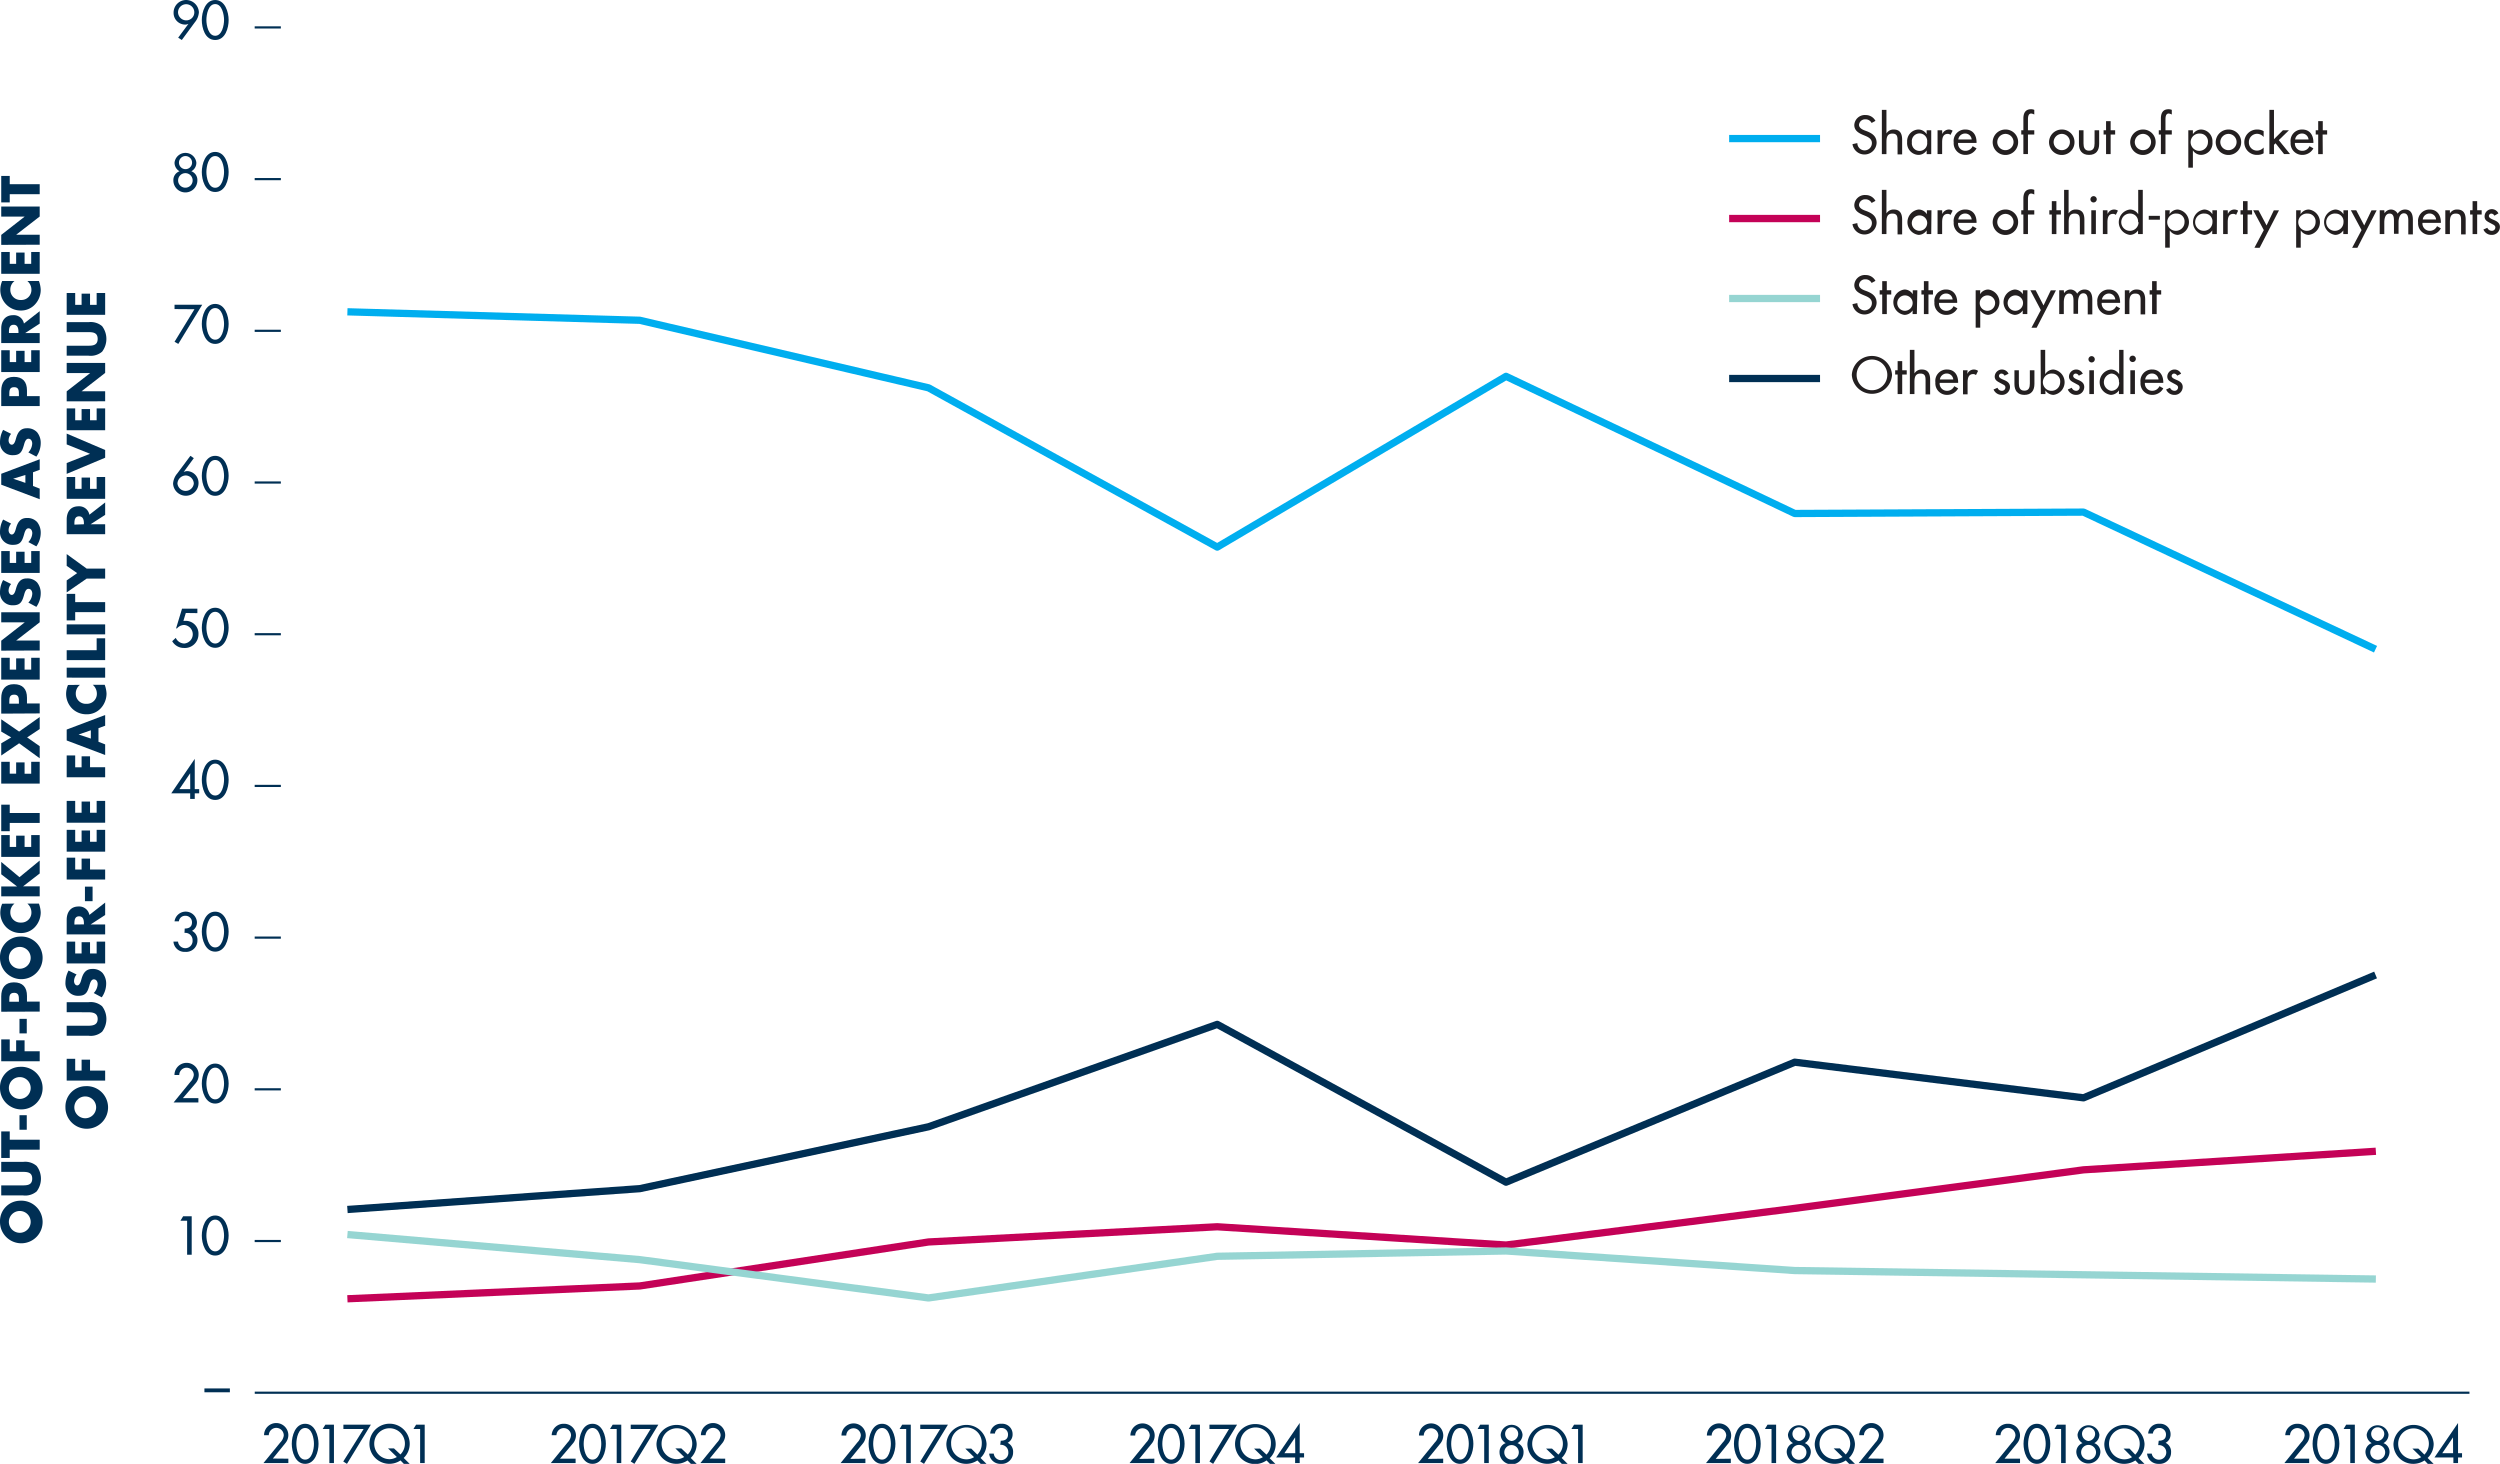 <svg xmlns="http://www.w3.org/2000/svg" viewBox="0 0 343.77 201.29"><defs><style>.cls-1,.cls-3,.cls-4,.cls-5,.cls-6{fill:none;}.cls-1,.cls-6{stroke:#002f54;}.cls-1{stroke-miterlimit:10;stroke-width:0.3px;}.cls-2{fill:#002f54;}.cls-3{stroke:#00aeef;}.cls-3,.cls-4,.cls-5,.cls-6{stroke-linecap:square;stroke-linejoin:round;}.cls-4{stroke:#c40257;}.cls-5{stroke:#96d5d2;}.cls-7{fill:#231f20;}</style></defs><title>drc-figure4</title><g id="Layer_2" data-name="Layer 2"><g id="Art"><line class="cls-1" x1="35.03" y1="191.51" x2="339.57" y2="191.51"/><path class="cls-2" d="M2.72,165.11A2.93,2.93,0,1,1,0,168,2.8,2.8,0,0,1,2.72,165.11Zm0,4.41a1.49,1.49,0,1,0,0-3,1.49,1.49,0,0,0,0,3Z"/><path class="cls-2" d="M.17,159.77h3a2.39,2.39,0,0,1,1.87.56,2.89,2.89,0,0,1,0,3.5,2.42,2.42,0,0,1-1.87.55h-3V163H3c.68,0,1.43,0,1.43-.93s-.75-.93-1.43-.93H.17Z"/><path class="cls-2" d="M5.46,156.72v1.37H1.34v1.14H.17v-3.65H1.34v1.14Z"/><path class="cls-2" d="M2.68,153.35h1v2h-1Z"/><path class="cls-2" d="M2.72,146.7A2.93,2.93,0,1,1,0,149.62,2.81,2.81,0,0,1,2.72,146.7Zm0,4.41a1.49,1.49,0,1,0,0-3,1.49,1.49,0,0,0,0,3Z"/><path class="cls-2" d="M1.34,144.56h.88v-1.51H3.38v1.51H5.46v1.37H.17v-3H1.34Z"/><path class="cls-2" d="M2.68,140.1h1v2h-1Z"/><path class="cls-2" d="M.17,139.12V137c0-1.14.53-1.92,1.74-1.92s1.8.67,1.8,1.87v.78H5.46v1.37Zm2.43-1.37v-.23c0-.5,0-1-.65-1s-.67.45-.67,1v.23Z"/><path class="cls-2" d="M2.72,128.79A2.93,2.93,0,1,1,0,131.71,2.81,2.81,0,0,1,2.72,128.79Zm0,4.42a1.5,1.5,0,1,0,0-3,1.5,1.5,0,0,0,0,3Z"/><path class="cls-2" d="M2,124.25a1.49,1.49,0,0,0-.58,1.21,1.38,1.38,0,0,0,1.46,1.4,1.37,1.37,0,0,0,1.44-1.42,1.6,1.6,0,0,0-.56-1.19H5.35a4,4,0,0,1,.25,1.21,3,3,0,0,1-.78,2,2.59,2.59,0,0,1-2,.84,2.77,2.77,0,0,1-1.93-.77,2.87,2.87,0,0,1-.85-2,3.19,3.19,0,0,1,.26-1.26Z"/><path class="cls-2" d="M.17,120.22v-1.7l2.51,2.1,2.78-2.29v1.78l-2.29,1.77v0H5.46v1.37H.17V121.9H2.35v0Z"/><path class="cls-2" d="M1.34,116.46h.88v-1.55H3.38v1.55h.91v-1.63H5.46v3H.17v-3H1.34Z"/><path class="cls-2" d="M5.46,111.79v1.37H1.34v1.14H.17v-3.65H1.34v1.14Z"/><path class="cls-2" d="M1.34,106.39h.88v-1.55H3.38v1.55h.91v-1.64H5.46v3H.17v-3H1.34Z"/><path class="cls-2" d="M.17,103.89v-1.68l1.37-.81-1.37-.8V98.91l2.46,1.69,2.83-2v1.65L3.73,101.4l1.73,1.21v1.66l-2.83-2.06Z"/><path class="cls-2" d="M.17,98.13V96c0-1.14.53-1.92,1.74-1.92s1.8.67,1.8,1.87v.78H5.46v1.37ZM2.6,96.76v-.24c0-.49,0-1-.65-1s-.67.45-.67,1v.24Z"/><path class="cls-2" d="M1.34,92.08h.88V90.53H3.38v1.55h.91V90.45H5.46v3H.17v-3H1.34Z"/><path class="cls-2" d="M.17,89.47V88.1L3.4,85.58H.17V84.19H5.46v1.38L2.22,88.08v0H5.46v1.37Z"/><path class="cls-2" d="M1.53,80.31a1.43,1.43,0,0,0-.35.91c0,.25.15.59.44.59s.43-.37.51-.61l.1-.35c.22-.74.59-1.31,1.45-1.31a1.8,1.8,0,0,1,1.42.55,2.32,2.32,0,0,1,.5,1.5A3.28,3.28,0,0,1,5,83.45l-1.1-.59a1.9,1.9,0,0,0,.54-1.22c0-.32-.16-.67-.53-.67s-.52.54-.6.84c-.25.86-.47,1.42-1.49,1.42A1.71,1.71,0,0,1,0,81.41a3.56,3.56,0,0,1,.43-1.65Z"/><path class="cls-2" d="M1.34,77.41h.88V75.87H3.38v1.54h.91V75.78H5.46v3H.17v-3H1.34Z"/><path class="cls-2" d="M1.53,72a1.43,1.43,0,0,0-.35.91c0,.25.15.59.44.59s.43-.37.51-.61l.1-.35c.22-.74.59-1.31,1.45-1.31a1.8,1.8,0,0,1,1.42.55,2.32,2.32,0,0,1,.5,1.5A3.26,3.26,0,0,1,5,75.13l-1.1-.59a1.9,1.9,0,0,0,.54-1.22c0-.32-.16-.67-.53-.67s-.52.54-.6.84c-.25.86-.47,1.43-1.49,1.43A1.72,1.72,0,0,1,0,73.09a3.56,3.56,0,0,1,.43-1.65Z"/><path class="cls-2" d="M4.54,66.83l.92.36v1.46l-5.29-2v-1.5l5.29-2V64.6l-.92.34Zm-2.73-1h0l1.68.57V65.31Z"/><path class="cls-2" d="M1.53,59.66a1.43,1.43,0,0,0-.35.91c0,.25.15.58.44.58s.43-.37.51-.61l.1-.35c.22-.73.59-1.3,1.45-1.3a1.8,1.8,0,0,1,1.42.55,2.3,2.3,0,0,1,.5,1.5A3.25,3.25,0,0,1,5,62.79l-1.1-.58A1.9,1.9,0,0,0,4.43,61c0-.33-.16-.67-.53-.67s-.52.54-.6.83c-.25.87-.47,1.43-1.49,1.43A1.71,1.71,0,0,1,0,60.76a3.56,3.56,0,0,1,.43-1.65Z"/><path class="cls-2" d="M.17,55.84v-2.1c0-1.13.53-1.92,1.74-1.92s1.8.67,1.8,1.87v.78H5.46v1.37ZM2.6,54.47v-.23c0-.5,0-1-.65-1s-.67.46-.67,1v.23Z"/><path class="cls-2" d="M1.34,49.79h.88V48.24H3.38v1.55h.91V48.16H5.46v3H.17v-3H1.34Z"/><path class="cls-2" d="M5.46,42.79V44.5l-2,1.3h2v1.37H.17v-2c0-1,.5-1.83,1.63-1.83a1.41,1.41,0,0,1,1.49,1.15Zm-2.92,3v-.13c0-.45-.08-1-.66-1s-.65.51-.65,1v.13Z"/><path class="cls-2" d="M2,38.64a1.47,1.47,0,0,0-.58,1.2,1.39,1.39,0,0,0,1.46,1.41,1.38,1.38,0,0,0,1.44-1.43,1.57,1.57,0,0,0-.56-1.18H5.35a3.85,3.85,0,0,1,.25,1.21,2.94,2.94,0,0,1-.78,2,2.6,2.6,0,0,1-2,.85A2.78,2.78,0,0,1,.89,41.9a2.87,2.87,0,0,1-.85-2A3.15,3.15,0,0,1,.3,38.64Z"/><path class="cls-2" d="M1.34,36.28h.88V34.73H3.38v1.55h.91V34.65H5.46v3H.17v-3H1.34Z"/><path class="cls-2" d="M.17,33.67V32.3L3.4,29.78H.17V28.4H5.46v1.37L2.22,32.28v0H5.46v1.37Z"/><path class="cls-2" d="M5.46,25.33V26.7H1.34v1.13H.17V24.19H1.34v1.14Z"/><path class="cls-2" d="M11.72,149.36A2.93,2.93,0,1,1,9,152.28,2.8,2.8,0,0,1,11.72,149.36Zm0,4.41a1.49,1.49,0,1,0,0-3,1.49,1.49,0,0,0,0,3Z"/><path class="cls-2" d="M10.34,147.22h.88v-1.51h1.16v1.51h2.08v1.37H9.17v-3h1.17Z"/><path class="cls-2" d="M9.17,137.81h3a2.39,2.39,0,0,1,1.87.56,2.89,2.89,0,0,1,0,3.5,2.38,2.38,0,0,1-1.87.55h-3v-1.37H12c.68,0,1.43-.05,1.43-.93s-.75-.93-1.43-.93H9.17Z"/><path class="cls-2" d="M10.53,134a1.47,1.47,0,0,0-.35.91c0,.26.15.59.44.59s.43-.37.51-.61l.1-.35c.22-.73.59-1.3,1.45-1.3a1.8,1.8,0,0,1,1.42.55,2.3,2.3,0,0,1,.5,1.5,3.25,3.25,0,0,1-.61,1.85l-1.1-.59a1.88,1.88,0,0,0,.54-1.22c0-.32-.16-.66-.53-.66s-.52.54-.6.83c-.25.86-.47,1.43-1.49,1.43A1.71,1.71,0,0,1,9,135.11a3.56,3.56,0,0,1,.43-1.65Z"/><path class="cls-2" d="M10.34,131.11h.88v-1.55h1.16v1.55h.91v-1.63h1.17v3H9.17v-3h1.17Z"/><path class="cls-2" d="M14.46,124.11v1.71l-2,1.3h2v1.37H9.17v-2c0-1,.5-1.84,1.63-1.84a1.42,1.42,0,0,1,1.49,1.16Zm-2.92,3V127c0-.45-.08-1-.66-1s-.65.51-.65,1v.13Z"/><path class="cls-2" d="M11.68,121.92h1.05v2H11.68Z"/><path class="cls-2" d="M10.34,119.57h.88v-1.51h1.16v1.51h2.08v1.37H9.17v-3h1.17Z"/><path class="cls-2" d="M10.34,115.75h.88V114.2h1.16v1.55h.91v-1.64h1.17v3H9.17v-3h1.17Z"/><path class="cls-2" d="M10.34,111.76h.88v-1.54h1.16v1.54h.91v-1.63h1.17v3H9.17v-3h1.17Z"/><path class="cls-2" d="M10.34,105.51h.88V104h1.16v1.5h2.08v1.38H9.17v-3h1.17Z"/><path class="cls-2" d="M13.54,102l.92.36v1.46l-5.29-2v-1.5l5.29-2v1.47l-.92.34Zm-2.73-1v0l1.68.56v-1.14Z"/><path class="cls-2" d="M11,94.17a1.49,1.49,0,0,0-.58,1.21,1.38,1.38,0,0,0,1.46,1.4,1.37,1.37,0,0,0,1.44-1.42,1.6,1.6,0,0,0-.56-1.19h1.64a4,4,0,0,1,.25,1.21,3,3,0,0,1-.78,2,2.59,2.59,0,0,1-2,.84,2.77,2.77,0,0,1-1.93-.77,2.87,2.87,0,0,1-.85-2,3.19,3.19,0,0,1,.26-1.26Z"/><path class="cls-2" d="M14.46,91.81v1.37H9.17V91.81Z"/><path class="cls-2" d="M13.29,89.41V87.77h1.17v3H9.17V89.41Z"/><path class="cls-2" d="M14.46,85.86v1.37H9.17V85.86Z"/><path class="cls-2" d="M14.46,82.8v1.37H10.34v1.14H9.17V81.66h1.17V82.8Z"/><path class="cls-2" d="M9.17,81.46V79.81l1.44-1-1.44-1V76.19l2.75,2h2.54v1.37H11.92Z"/><path class="cls-2" d="M14.46,69.09V70.8l-2,1.29v0h2v1.37H9.17v-2c0-1.05.5-1.84,1.63-1.84a1.42,1.42,0,0,1,1.49,1.16Zm-2.92,3V72c0-.44-.08-1-.66-1s-.65.51-.65,1v.14Z"/><path class="cls-2" d="M10.34,67.22h.88V65.67h1.16v1.55h.91V65.59h1.17v3H9.17v-3h1.17Z"/><path class="cls-2" d="M12.38,62.4,9.17,61.11V59.62l5.29,2.26v1.06L9.17,65.16V63.67Z"/><path class="cls-2" d="M10.34,57.79h.88V56.25h1.16v1.54h.91V56.16h1.17v3H9.17v-3h1.17Z"/><path class="cls-2" d="M9.17,55.19V53.81L12.4,51.3v0H9.17V49.91h5.29v1.37L11.22,53.8h3.24v1.38Z"/><path class="cls-2" d="M9.17,44.3h3a2.42,2.42,0,0,1,1.87.55,2.91,2.91,0,0,1,0,3.51,2.42,2.42,0,0,1-1.87.55h-3V47.54H12c.68,0,1.43,0,1.43-.94s-.75-.93-1.43-.93H9.17Z"/><path class="cls-2" d="M10.34,41.92h.88V40.38h1.16v1.54h.91V40.29h1.17v3H9.17v-3h1.17Z"/><path class="cls-2" d="M31.61,190.92v.53h-3.5v-.53Z"/><path class="cls-2" d="M39.65,200.58v.6H36.23l2.32-2.84a1.66,1.66,0,0,0,.47-.94,1,1,0,0,0-2.06-.05h-.65a1.67,1.67,0,0,1,3.34,0,1.71,1.71,0,0,1-.4,1.08l-1.73,2.13Z"/><path class="cls-2" d="M40.12,198.54c0-1.09.47-2.76,1.84-2.76s1.84,1.67,1.84,2.76-.48,2.75-1.84,2.75S40.12,199.62,40.12,198.54Zm.63,0c0,.73.26,2.17,1.21,2.17s1.21-1.44,1.21-2.17-.26-2.18-1.21-2.18S40.75,197.8,40.75,198.53Z"/><path class="cls-2" d="M44.37,196.5l.37-.6h1.18v5.28h-.63V196.5Z"/><path class="cls-2" d="M47.22,196.5v-.6H51l-3.29,5.39-.51-.32L50,196.5Z"/><path class="cls-2" d="M55.53,201.29l-.46-.47a2.74,2.74,0,0,1-4.27-2.28,2.77,2.77,0,0,1,5.54,0,2.67,2.67,0,0,1-.83,1.94l.82.81ZM55.06,200a2.11,2.11,0,1,0-3.6-1.48,2.12,2.12,0,0,0,2.11,2.13,2,2,0,0,0,1-.3l-1.21-1.18h.82Z"/><path class="cls-2" d="M56.85,196.5l.37-.6H58.4v5.28h-.63V196.5Z"/><path class="cls-2" d="M79.15,200.58v.6H75.74l2.32-2.84a1.64,1.64,0,0,0,.46-.94,1,1,0,0,0-2-.05h-.66a1.64,1.64,0,0,1,1.68-1.57,1.62,1.62,0,0,1,1.66,1.59,1.7,1.7,0,0,1-.39,1.08L77,200.58Z"/><path class="cls-2" d="M79.63,198.54c0-1.09.47-2.76,1.84-2.76s1.84,1.67,1.84,2.76-.48,2.75-1.84,2.75S79.63,199.62,79.63,198.54Zm.63,0c0,.73.26,2.17,1.21,2.17s1.21-1.44,1.21-2.17-.27-2.18-1.21-2.18S80.26,197.8,80.26,198.53Z"/><path class="cls-2" d="M83.88,196.5l.37-.6h1.18v5.28H84.8V196.5Z"/><path class="cls-2" d="M86.73,196.5v-.6h3.8l-3.29,5.39-.51-.32,2.73-4.47Z"/><path class="cls-2" d="M95,201.29l-.46-.47a2.74,2.74,0,0,1-4.27-2.28,2.77,2.77,0,0,1,5.53,0,2.66,2.66,0,0,1-.82,1.94l.82.81ZM94.57,200a2.11,2.11,0,1,0-3.6-1.48,2.12,2.12,0,0,0,2.11,2.13,2,2,0,0,0,1-.3l-1.21-1.18h.82Z"/><path class="cls-2" d="M99.72,200.58v.6H96.31l2.31-2.84a1.66,1.66,0,0,0,.47-.94,1,1,0,0,0-2.06-.05h-.65a1.67,1.67,0,0,1,3.34,0,1.76,1.76,0,0,1-.39,1.08l-1.74,2.13Z"/><path class="cls-2" d="M119,200.58v.6h-3.41l2.31-2.84a1.6,1.6,0,0,0,.47-.94,1,1,0,0,0-1-1,1,1,0,0,0-1,1h-.66a1.67,1.67,0,0,1,3.34,0,1.76,1.76,0,0,1-.39,1.08l-1.74,2.13Z"/><path class="cls-2" d="M119.44,198.54c0-1.09.48-2.76,1.84-2.76s1.85,1.67,1.85,2.76-.49,2.75-1.85,2.75S119.44,199.62,119.44,198.54Zm.63,0c0,.73.27,2.17,1.21,2.17s1.22-1.44,1.22-2.17-.27-2.18-1.22-2.18S120.07,197.8,120.07,198.53Z"/><path class="cls-2" d="M123.7,196.5l.36-.6h1.18v5.28h-.63V196.5Z"/><path class="cls-2" d="M126.54,196.5v-.6h3.81l-3.29,5.39-.52-.32,2.74-4.47Z"/><path class="cls-2" d="M134.85,201.29l-.45-.47a2.77,2.77,0,0,1-1.51.47,2.73,2.73,0,0,1-2.76-2.75,2.77,2.77,0,0,1,5.53,0,2.67,2.67,0,0,1-.83,1.94l.82.81Zm-.46-1.27a2.12,2.12,0,0,0,.61-1.48,2.11,2.11,0,1,0-4.21,0,2.11,2.11,0,0,0,2.1,2.13,2,2,0,0,0,1.05-.3l-1.21-1.18h.82Z"/><path class="cls-2" d="M137.61,198.11c.57,0,1-.21,1-.85a.88.88,0,0,0-.92-.9.85.85,0,0,0-.88.76h-.65a1.44,1.44,0,0,1,1.55-1.34,1.42,1.42,0,0,1,1.53,1.43,1.29,1.29,0,0,1-.68,1.19,1.35,1.35,0,0,1,.75,1.31,1.56,1.56,0,0,1-1.68,1.58,1.53,1.53,0,0,1-1.61-1.41h.63a1,1,0,0,0,2-.2,1,1,0,0,0-1.11-1Z"/><path class="cls-2" d="M158.73,200.58v.6h-3.41l2.31-2.84a1.6,1.6,0,0,0,.47-.94,1,1,0,0,0-1-1,1,1,0,0,0-1,1h-.66a1.67,1.67,0,0,1,3.34,0,1.76,1.76,0,0,1-.39,1.08l-1.74,2.13Z"/><path class="cls-2" d="M159.2,198.54c0-1.09.48-2.76,1.84-2.76s1.85,1.67,1.85,2.76-.49,2.75-1.85,2.75S159.2,199.62,159.2,198.54Zm.63,0c0,.73.27,2.17,1.21,2.17s1.22-1.44,1.22-2.17-.27-2.18-1.22-2.18S159.83,197.8,159.83,198.53Z"/><path class="cls-2" d="M163.46,196.5l.36-.6H165v5.28h-.63V196.5Z"/><path class="cls-2" d="M166.31,196.5v-.6h3.8l-3.29,5.39-.51-.32L169,196.5Z"/><path class="cls-2" d="M174.62,201.29l-.46-.47a2.75,2.75,0,1,1-1.51-5,2.77,2.77,0,0,1,2.77,2.76,2.67,2.67,0,0,1-.83,1.94l.82.81Zm-.47-1.27a2.12,2.12,0,0,0,.61-1.48,2.11,2.11,0,1,0-4.21,0,2.11,2.11,0,0,0,2.1,2.13,2,2,0,0,0,1-.3l-1.21-1.18h.82Z"/><path class="cls-2" d="M179.32,199.83v.58h-.6v.77h-.63v-.77h-2.61l3.24-4.74v4.16Zm-1.23-2.18h0l-1.48,2.18h1.5Z"/><path class="cls-2" d="M198.45,200.58v.6H195l2.31-2.84a1.6,1.6,0,0,0,.47-.94,1,1,0,0,0-1-1,1,1,0,0,0-1,1h-.66a1.67,1.67,0,0,1,3.34,0,1.76,1.76,0,0,1-.39,1.08l-1.74,2.13Z"/><path class="cls-2" d="M198.92,198.54c0-1.09.48-2.76,1.84-2.76s1.84,1.67,1.84,2.76-.48,2.75-1.84,2.75S198.92,199.62,198.92,198.54Zm.63,0c0,.73.27,2.17,1.21,2.17s1.21-1.44,1.21-2.17-.26-2.18-1.21-2.18S199.55,197.8,199.55,198.53Z"/><path class="cls-2" d="M203.18,196.5l.36-.6h1.18v5.28h-.63V196.5Z"/><path class="cls-2" d="M207.05,198.44a1.31,1.31,0,0,1-.69-1.18,1.51,1.51,0,0,1,3,0,1.33,1.33,0,0,1-.69,1.18,1.29,1.29,0,0,1,.83,1.27,1.65,1.65,0,0,1-3.3,0A1.27,1.27,0,0,1,207.05,198.44Zm-.2,1.27a1,1,0,0,0,2,0,1,1,0,0,0-2,0Zm.12-2.45a1,1,0,0,0,.9.89,1,1,0,0,0,.89-.89.9.9,0,1,0-1.79,0Z"/><path class="cls-2" d="M214.76,201.29l-.46-.47a2.74,2.74,0,0,1-4.27-2.28,2.77,2.77,0,0,1,5.53,0,2.66,2.66,0,0,1-.82,1.94l.82.81Zm-.47-1.27a2.11,2.11,0,1,0-3.6-1.48,2.12,2.12,0,0,0,2.11,2.13,2,2,0,0,0,1-.3l-1.21-1.18h.82Z"/><path class="cls-2" d="M216.08,196.5l.37-.6h1.18v5.28H217V196.5Z"/><path class="cls-2" d="M238,200.58v.6h-3.41l2.31-2.84a1.6,1.6,0,0,0,.47-.94,1,1,0,0,0-1-1,1,1,0,0,0-1,1h-.66a1.67,1.67,0,0,1,3.34,0,1.76,1.76,0,0,1-.39,1.08l-1.74,2.13Z"/><path class="cls-2" d="M238.43,198.54c0-1.09.48-2.76,1.84-2.76s1.84,1.67,1.84,2.76-.48,2.75-1.84,2.75S238.43,199.62,238.43,198.54Zm.63,0c0,.73.27,2.17,1.21,2.17s1.21-1.44,1.21-2.17-.26-2.18-1.21-2.18S239.06,197.8,239.06,198.53Z"/><path class="cls-2" d="M242.69,196.5l.36-.6h1.18v5.28h-.63V196.5Z"/><path class="cls-2" d="M246.56,198.44a1.32,1.32,0,0,1-.7-1.18,1.52,1.52,0,0,1,3,0,1.33,1.33,0,0,1-.69,1.18,1.29,1.29,0,0,1,.83,1.27,1.66,1.66,0,0,1-3.31,0A1.28,1.28,0,0,1,246.56,198.44Zm-.21,1.27a1,1,0,0,0,2.05,0,1,1,0,0,0-2.05,0Zm.13-2.45a1,1,0,0,0,.9.89,1,1,0,0,0,.89-.89.9.9,0,1,0-1.79,0Z"/><path class="cls-2" d="M254.27,201.29l-.46-.47a2.74,2.74,0,0,1-4.27-2.28,2.77,2.77,0,0,1,5.53,0,2.66,2.66,0,0,1-.82,1.94l.82.81ZM253.8,200a2.13,2.13,0,0,0,.62-1.48,2.11,2.11,0,1,0-4.22,0,2.12,2.12,0,0,0,2.11,2.13,2,2,0,0,0,1.05-.3l-1.21-1.18H253Z"/><path class="cls-2" d="M259,200.58v.6h-3.41l2.31-2.84a1.66,1.66,0,0,0,.47-.94,1,1,0,0,0-2.06-.05h-.65a1.67,1.67,0,0,1,3.34,0,1.71,1.71,0,0,1-.4,1.08l-1.73,2.13Z"/><path class="cls-2" d="M277.77,200.58v.6h-3.41l2.31-2.84a1.6,1.6,0,0,0,.47-.94,1,1,0,0,0-2.05-.05h-.66a1.64,1.64,0,0,1,1.68-1.57,1.62,1.62,0,0,1,1.66,1.59,1.7,1.7,0,0,1-.39,1.08l-1.74,2.13Z"/><path class="cls-2" d="M278.25,198.54c0-1.09.47-2.76,1.84-2.76s1.84,1.67,1.84,2.76-.48,2.75-1.84,2.75S278.25,199.62,278.25,198.54Zm.63,0c0,.73.26,2.17,1.21,2.17s1.21-1.44,1.21-2.17-.27-2.18-1.21-2.18S278.88,197.8,278.88,198.53Z"/><path class="cls-2" d="M282.5,196.5l.36-.6h1.19v5.28h-.63V196.5Z"/><path class="cls-2" d="M286.37,198.44a1.33,1.33,0,0,1-.69-1.18,1.52,1.52,0,0,1,3,0,1.32,1.32,0,0,1-.7,1.18,1.28,1.28,0,0,1,.84,1.27,1.66,1.66,0,0,1-3.31,0A1.29,1.29,0,0,1,286.37,198.44Zm-.2,1.27a1,1,0,0,0,2.05,0,1,1,0,0,0-2.05,0Zm.13-2.45a1,1,0,0,0,.89.89,1,1,0,0,0,.9-.89.9.9,0,1,0-1.79,0Z"/><path class="cls-2" d="M294.08,201.29l-.45-.47a2.77,2.77,0,0,1-1.51.47,2.72,2.72,0,0,1-2.76-2.75,2.77,2.77,0,0,1,5.53,0,2.67,2.67,0,0,1-.83,1.94l.82.81Zm-.47-1.27a2.11,2.11,0,1,0-3.6-1.48,2.12,2.12,0,0,0,2.11,2.13,2,2,0,0,0,1.05-.3L292,199.19h.82Z"/><path class="cls-2" d="M296.84,198.11c.57,0,1-.21,1-.85a.88.88,0,0,0-.92-.9.85.85,0,0,0-.88.76h-.65a1.44,1.44,0,0,1,1.55-1.34,1.42,1.42,0,0,1,1.53,1.43,1.29,1.29,0,0,1-.68,1.19,1.35,1.35,0,0,1,.75,1.31,1.56,1.56,0,0,1-1.68,1.58,1.54,1.54,0,0,1-1.62-1.41h.64a1,1,0,0,0,1,.84,1,1,0,0,0,1-1,1,1,0,0,0-1.11-1Z"/><path class="cls-2" d="M317.53,200.58v.6h-3.41l2.31-2.84a1.6,1.6,0,0,0,.47-.94,1,1,0,0,0-2-.05h-.66a1.64,1.64,0,0,1,1.68-1.57,1.62,1.62,0,0,1,1.66,1.59,1.7,1.7,0,0,1-.39,1.08l-1.74,2.13Z"/><path class="cls-2" d="M318,198.54c0-1.09.47-2.76,1.84-2.76s1.84,1.67,1.84,2.76-.48,2.75-1.84,2.75S318,199.62,318,198.54Zm.63,0c0,.73.26,2.17,1.21,2.17s1.21-1.44,1.21-2.17-.27-2.18-1.21-2.18S318.64,197.8,318.64,198.53Z"/><path class="cls-2" d="M322.26,196.5l.36-.6h1.19v5.28h-.63V196.5Z"/><path class="cls-2" d="M326.13,198.44a1.33,1.33,0,0,1-.69-1.18,1.52,1.52,0,0,1,3,0,1.32,1.32,0,0,1-.7,1.18,1.28,1.28,0,0,1,.84,1.27,1.66,1.66,0,0,1-3.31,0A1.29,1.29,0,0,1,326.13,198.44Zm-.2,1.27a1,1,0,0,0,2.05,0,1,1,0,0,0-2.05,0Zm.13-2.45a1,1,0,0,0,.89.89,1,1,0,0,0,.9-.89.9.9,0,1,0-1.79,0Z"/><path class="cls-2" d="M333.84,201.29l-.45-.47a2.77,2.77,0,0,1-1.51.47,2.72,2.72,0,0,1-2.76-2.75,2.77,2.77,0,0,1,5.53,0,2.67,2.67,0,0,1-.83,1.94l.82.81Zm-.47-1.27a2.11,2.11,0,1,0-3.6-1.48,2.12,2.12,0,0,0,2.11,2.13,2,2,0,0,0,1.05-.3l-1.21-1.18h.82Z"/><path class="cls-2" d="M338.55,199.83v.58H338v.77h-.64v-.77h-2.6l3.24-4.74v4.16Zm-1.24-2.18h0l-1.48,2.18h1.49Z"/><path class="cls-2" d="M24.5,5.18l1.41-1.9,0,0a1.08,1.08,0,0,1-.51.1,1.6,1.6,0,0,1-1.53-1.62A1.73,1.73,0,0,1,25.59,0a1.77,1.77,0,0,1,1.76,1.69,2.42,2.42,0,0,1-.57,1.39L25,5.5ZM26.72,1.7a1.12,1.12,0,0,0-2.24,0A1.14,1.14,0,0,0,25.6,2.8,1.1,1.1,0,0,0,26.72,1.7Z"/><path class="cls-2" d="M27.75,2.75c0-1.08.48-2.75,1.84-2.75s1.85,1.67,1.85,2.75S31,5.5,29.59,5.5,27.75,3.83,27.75,2.75Zm.63,0c0,.72.27,2.17,1.21,2.17s1.22-1.45,1.22-2.17S30.54.56,29.59.56,28.38,2,28.38,2.75Z"/><path class="cls-2" d="M27.39,108.51v.58h-.61v.77h-.63v-.77h-2.6l3.23-4.74v4.16Zm-1.24-2.18h0l-1.48,2.18h1.49Z"/><path class="cls-2" d="M27.75,107.22c0-1.09.48-2.76,1.84-2.76s1.85,1.67,1.85,2.76S31,110,29.59,110,27.75,108.3,27.75,107.22Zm.63,0c0,.73.27,2.17,1.21,2.17s1.22-1.44,1.22-2.17S30.54,105,29.59,105,28.38,106.48,28.38,107.21Z"/><path class="cls-2" d="M25.4,127.68c.57,0,1-.21,1-.85a.88.88,0,0,0-.92-.9.85.85,0,0,0-.88.76H24a1.55,1.55,0,0,1,3.08.09A1.3,1.3,0,0,1,26.4,128a1.37,1.37,0,0,1,.75,1.31,1.56,1.56,0,0,1-1.69,1.58,1.52,1.52,0,0,1-1.61-1.41h.63a1,1,0,0,0,2-.2,1,1,0,0,0-1.11-1Z"/><path class="cls-2" d="M27.75,128.11c0-1.09.48-2.75,1.84-2.75s1.85,1.66,1.85,2.75-.49,2.75-1.85,2.75S27.75,129.19,27.75,128.11Zm.63,0c0,.73.27,2.17,1.21,2.17s1.22-1.44,1.22-2.17-.27-2.18-1.22-2.18S28.38,127.37,28.38,128.1Z"/><path class="cls-2" d="M27.28,151v.6H23.87l2.31-2.83a1.65,1.65,0,0,0,.47-.95,1,1,0,0,0-1-1,1,1,0,0,0-1,1h-.66a1.67,1.67,0,0,1,3.34,0,1.79,1.79,0,0,1-.39,1.09L25.15,151Z"/><path class="cls-2" d="M27.75,149c0-1.08.48-2.75,1.84-2.75s1.85,1.67,1.85,2.75-.49,2.75-1.85,2.75S27.75,150.08,27.75,149Zm.63,0c0,.72.27,2.17,1.21,2.17s1.22-1.45,1.22-2.17-.27-2.19-1.22-2.19S28.38,148.27,28.38,149Z"/><path class="cls-2" d="M24.81,167.86l.37-.61h1.18v5.29h-.63v-4.68Z"/><path class="cls-2" d="M27.75,169.9c0-1.09.48-2.76,1.84-2.76s1.85,1.67,1.85,2.76-.49,2.75-1.85,2.75S27.75,171,27.75,169.9Zm.63,0c0,.73.27,2.17,1.21,2.17s1.22-1.44,1.22-2.17-.27-2.19-1.22-2.19S28.38,169.16,28.38,169.89Z"/><path class="cls-2" d="M25.55,84.29l-.33,1.08.37,0a1.75,1.75,0,0,1,1.7,1.85,1.87,1.87,0,0,1-2,1.88,1.84,1.84,0,0,1-1.61-.93l.49-.46a1.31,1.31,0,0,0,1.17.78,1.28,1.28,0,0,0,0-2.55,1.3,1.3,0,0,0-1,.47h-.13l.82-2.71h2.11v.61Z"/><path class="cls-2" d="M27.75,86.32c0-1.08.48-2.75,1.84-2.75s1.85,1.67,1.85,2.75-.49,2.76-1.85,2.76S27.75,87.4,27.75,86.32Zm.63,0c0,.72.27,2.17,1.21,2.17s1.22-1.45,1.22-2.17-.27-2.19-1.22-2.19S28.38,85.59,28.38,86.32Z"/><path class="cls-2" d="M26.65,63l-1.4,1.91h0a1.14,1.14,0,0,1,.52-.13,1.63,1.63,0,0,1,1.53,1.66,1.74,1.74,0,0,1-1.75,1.73A1.76,1.76,0,0,1,23.8,66.5a2.37,2.37,0,0,1,.58-1.4l1.8-2.42Zm0,3.52a1.15,1.15,0,0,0-1.12-1.14,1.17,1.17,0,0,0-1.13,1.1,1.13,1.13,0,0,0,2.25,0Z"/><path class="cls-2" d="M27.75,65.43c0-1.08.48-2.75,1.84-2.75s1.85,1.67,1.85,2.75-.49,2.75-1.85,2.75S27.75,66.51,27.75,65.43Zm.63,0c0,.73.27,2.18,1.21,2.18s1.22-1.45,1.22-2.18-.27-2.18-1.22-2.18S28.38,64.7,28.38,65.42Z"/><path class="cls-2" d="M24,42.5v-.6h3.81l-3.29,5.39L24,47l2.74-4.48Z"/><path class="cls-2" d="M27.75,44.54c0-1.09.48-2.75,1.84-2.75s1.85,1.66,1.85,2.75-.49,2.75-1.85,2.75S27.75,45.62,27.75,44.54Zm.63,0c0,.73.27,2.17,1.21,2.17s1.22-1.44,1.22-2.17-.27-2.18-1.22-2.18S28.38,43.8,28.38,44.53Z"/><path class="cls-2" d="M24.69,23.55A1.34,1.34,0,0,1,24,22.36a1.51,1.51,0,0,1,3,0,1.32,1.32,0,0,1-.69,1.19,1.27,1.27,0,0,1,.83,1.26,1.65,1.65,0,0,1-3.3,0A1.28,1.28,0,0,1,24.69,23.55Zm-.2,1.26a1,1,0,0,0,2,0,1,1,0,0,0-2,0Zm.12-2.45a.9.9,0,1,0,1.8,0,.9.9,0,1,0-1.8,0Z"/><path class="cls-2" d="M27.75,23.65c0-1.09.48-2.76,1.84-2.76s1.85,1.67,1.85,2.76S31,26.4,29.59,26.4,27.75,24.72,27.75,23.65Zm.63,0c0,.73.27,2.17,1.21,2.17s1.22-1.44,1.22-2.17-.27-2.19-1.22-2.19S28.38,22.91,28.38,23.64Z"/><line class="cls-1" x1="35.02" y1="170.65" x2="38.62" y2="170.65"/><line class="cls-1" x1="35.02" y1="149.79" x2="38.62" y2="149.79"/><line class="cls-1" x1="35.02" y1="3.77" x2="38.62" y2="3.77"/><line class="cls-1" x1="35.02" y1="108.07" x2="38.62" y2="108.07"/><line class="cls-1" x1="35.02" y1="87.21" x2="38.62" y2="87.21"/><line class="cls-1" x1="35.02" y1="66.35" x2="38.62" y2="66.35"/><line class="cls-1" x1="35.02" y1="45.49" x2="38.62" y2="45.49"/><line class="cls-1" x1="35.02" y1="24.63" x2="38.62" y2="24.63"/><line class="cls-1" x1="35.02" y1="128.93" x2="38.62" y2="128.93"/><polyline class="cls-3" points="48.27 42.89 87.97 44.04 127.68 53.33 167.38 75.23 207.09 51.75 246.79 70.61 286.5 70.42 326.2 89.06"/><polyline class="cls-4" points="48.27 178.57 87.97 176.83 127.68 170.78 167.38 168.69 207.09 171.2 246.79 166.16 286.5 160.86 326.2 158.34"/><polyline class="cls-5" points="48.27 169.8 87.97 173.21 127.68 178.48 167.38 172.75 207.09 172.02 246.79 174.71 286.5 175.29 326.2 175.87"/><polyline class="cls-6" points="48.27 166.28 87.97 163.45 127.68 154.94 167.38 140.86 207.09 162.56 246.79 146.06 286.5 150.96 326.2 134.26"/><path class="cls-7" d="M257.36,16.91a.91.91,0,0,0-.85-.5.83.83,0,0,0-.88.75c0,.41.41.63.73.76l.38.14c.75.3,1.31.71,1.31,1.59a1.67,1.67,0,0,1-3.32.17l.67-.14a1,1,0,1,0,2,0c0-.56-.45-.81-.91-1l-.36-.15c-.6-.26-1.15-.6-1.15-1.34a1.45,1.45,0,0,1,1.56-1.37,1.5,1.5,0,0,1,1.35.8Z"/><path class="cls-7" d="M259.4,15.11v3.24h0a1.13,1.13,0,0,1,1-.54c.92,0,1.16.63,1.16,1.42v2h-.63V19.31c0-.56-.08-.94-.72-.94-.81,0-.81.72-.81,1.31v1.51h-.63V15.11Z"/><path class="cls-7" d="M265.56,21.19h-.63v-.51h0a1.35,1.35,0,0,1-1.11.62,1.61,1.61,0,0,1-1.57-1.77,1.6,1.6,0,0,1,1.54-1.72,1.33,1.33,0,0,1,1.14.65h0v-.55h.63ZM265,19.55a1.06,1.06,0,1,0-2.1,0,1.06,1.06,0,1,0,2.1,0Z"/><path class="cls-7" d="M267.08,18.44h0a1,1,0,0,1,.9-.63,1,1,0,0,1,.52.16l-.29.58a.54.54,0,0,0-.38-.14c-.68,0-.77.63-.77,1.17v1.61h-.63V17.91h.63Z"/><path class="cls-7" d="M269.25,19.65a1,1,0,0,0,1,1.09,1.06,1.06,0,0,0,1-.64l.54.3a1.71,1.71,0,0,1-1.52.9,1.6,1.6,0,0,1-1.62-1.72,1.57,1.57,0,0,1,1.6-1.77c1.05,0,1.54.77,1.54,1.75v.09Zm1.87-.47a.89.89,0,0,0-.91-.82.94.94,0,0,0-.93.82Z"/><path class="cls-7" d="M277.51,19.56a1.75,1.75,0,1,1-1.75-1.75A1.72,1.72,0,0,1,277.51,19.56Zm-2.87,0a1.12,1.12,0,1,0,1.12-1.15A1.14,1.14,0,0,0,274.64,19.56Z"/><path class="cls-7" d="M279.73,15.75a1.16,1.16,0,0,0-.42-.14c-.45,0-.45.57-.45.89v1.41h.87v.59h-.87v2.69h-.63V18.5h-.29v-.59h.29v-1.6c0-.71.24-1.29,1.06-1.29a1.12,1.12,0,0,1,.44.09Z"/><path class="cls-7" d="M285.26,19.56a1.75,1.75,0,1,1-1.75-1.75A1.72,1.72,0,0,1,285.26,19.56Zm-2.87,0a1.12,1.12,0,1,0,1.12-1.15A1.14,1.14,0,0,0,282.39,19.56Z"/><path class="cls-7" d="M286.5,17.91v1.81c0,.53.14,1,.76,1s.76-.46.76-1V17.91h.63v1.88c0,.9-.42,1.51-1.39,1.51s-1.39-.61-1.39-1.51V17.91Z"/><path class="cls-7" d="M290.23,21.19h-.63V18.5h-.34v-.59h.34V16.66h.63v1.25h.62v.59h-.62Z"/><path class="cls-7" d="M296.42,19.56a1.75,1.75,0,1,1-1.75-1.75A1.72,1.72,0,0,1,296.42,19.56Zm-2.87,0a1.12,1.12,0,1,0,1.12-1.15A1.14,1.14,0,0,0,293.55,19.56Z"/><path class="cls-7" d="M298.64,15.75a1.16,1.16,0,0,0-.42-.14c-.45,0-.45.57-.45.89v1.41h.87v.59h-.87v2.69h-.63V18.5h-.29v-.59h.29v-1.6c0-.71.24-1.29,1.05-1.29a1.13,1.13,0,0,1,.45.09Z"/><path class="cls-7" d="M301.54,18.46h0a1.35,1.35,0,0,1,1.15-.65,1.61,1.61,0,0,1,1.54,1.72,1.61,1.61,0,0,1-1.57,1.77,1.38,1.38,0,0,1-1.12-.62h0v2.38h-.63V17.91h.63Zm2.07,1.09a1.08,1.08,0,0,0-1.07-1.18,1.19,1.19,0,1,0,1.07,1.18Z"/><path class="cls-7" d="M308.18,19.56a1.75,1.75,0,1,1-1.75-1.75A1.72,1.72,0,0,1,308.18,19.56Zm-2.87,0a1.12,1.12,0,1,0,1.12-1.15A1.14,1.14,0,0,0,305.31,19.56Z"/><path class="cls-7" d="M311.27,18.84a1.19,1.19,0,0,0-.94-.44,1.13,1.13,0,0,0-1.09,1.15,1.11,1.11,0,0,0,1.13,1.16,1.2,1.2,0,0,0,.9-.43v.8a1.79,1.79,0,0,1-.9.22,1.72,1.72,0,0,1-1.76-1.72,1.74,1.74,0,0,1,1.79-1.77,1.76,1.76,0,0,1,.87.22Z"/><path class="cls-7" d="M312.69,19.14l1.23-1.23h.83l-1.4,1.36,1.55,1.92h-.82l-1.17-1.49-.22.21v1.28h-.63V15.11h.63Z"/><path class="cls-7" d="M315.57,19.65a1,1,0,0,0,1,1.09,1.06,1.06,0,0,0,1-.64l.54.3a1.71,1.71,0,0,1-1.52.9,1.59,1.59,0,0,1-1.61-1.72,1.56,1.56,0,0,1,1.59-1.77c1.05,0,1.54.77,1.54,1.75v.09Zm1.87-.47a.89.89,0,0,0-.91-.82.94.94,0,0,0-.93.82Z"/><path class="cls-7" d="M319.4,21.19h-.63V18.5h-.34v-.59h.34V16.66h.63v1.25H320v.59h-.62Z"/><path class="cls-7" d="M257.36,27.91a.91.91,0,0,0-.85-.5.83.83,0,0,0-.88.75c0,.41.41.63.73.76l.38.14c.75.3,1.31.71,1.31,1.59a1.67,1.67,0,0,1-3.32.17l.67-.14a1,1,0,1,0,2,0c0-.56-.45-.81-.91-1l-.36-.15c-.6-.26-1.15-.6-1.15-1.34a1.45,1.45,0,0,1,1.56-1.37,1.5,1.5,0,0,1,1.35.8Z"/><path class="cls-7" d="M259.4,26.11v3.24h0a1.13,1.13,0,0,1,1-.54c.92,0,1.16.63,1.16,1.42v2h-.63V30.31c0-.56-.08-.94-.72-.94-.81,0-.81.72-.81,1.31v1.51h-.63V26.11Z"/><path class="cls-7" d="M265.56,32.19h-.63v-.51h0a1.35,1.35,0,0,1-1.11.62,1.76,1.76,0,0,1,0-3.49,1.33,1.33,0,0,1,1.14.65h0v-.55h.63ZM265,30.55a1.06,1.06,0,1,0-1.07,1.19A1.08,1.08,0,0,0,265,30.55Z"/><path class="cls-7" d="M267.08,29.44h0a1,1,0,0,1,.9-.63,1,1,0,0,1,.52.16l-.29.58a.54.54,0,0,0-.38-.14c-.68,0-.77.63-.77,1.17v1.61h-.63V28.91h.63Z"/><path class="cls-7" d="M269.25,30.65a1,1,0,0,0,1,1.09,1.06,1.06,0,0,0,1-.64l.54.3a1.71,1.71,0,0,1-1.52.9,1.6,1.6,0,0,1-1.62-1.72,1.57,1.57,0,0,1,1.6-1.77c1.05,0,1.54.77,1.54,1.75v.09Zm1.87-.47a.89.89,0,0,0-.91-.82.94.94,0,0,0-.93.82Z"/><path class="cls-7" d="M277.51,30.56a1.75,1.75,0,1,1-1.75-1.75A1.72,1.72,0,0,1,277.51,30.56Zm-2.87,0a1.12,1.12,0,1,0,1.12-1.15A1.14,1.14,0,0,0,274.64,30.56Z"/><path class="cls-7" d="M279.73,26.75a1.16,1.16,0,0,0-.42-.14c-.45,0-.45.57-.45.89v1.41h.87v.59h-.87v2.69h-.63V29.5h-.29v-.59h.29v-1.6c0-.71.24-1.29,1.06-1.29a1.12,1.12,0,0,1,.44.09Z"/><path class="cls-7" d="M282.77,32.19h-.63V29.5h-.34v-.59h.34V27.66h.63v1.25h.62v.59h-.62Z"/><path class="cls-7" d="M284.45,26.11v3.24h0a1.1,1.1,0,0,1,1-.54c.93,0,1.17.63,1.17,1.42v2H286V30.31c0-.56-.08-.94-.73-.94-.81,0-.81.72-.81,1.31v1.51h-.63V26.11Z"/><path class="cls-7" d="M288.32,27.41a.44.44,0,0,1-.44.43.43.43,0,0,1-.43-.43.44.44,0,0,1,.43-.44A.44.44,0,0,1,288.32,27.41Zm-.12,4.78h-.63V28.91h.63Z"/><path class="cls-7" d="M289.81,29.44h0a.95.95,0,0,1,1.42-.47l-.29.58a.54.54,0,0,0-.38-.14c-.68,0-.77.63-.77,1.17v1.61h-.63V28.91h.63Z"/><path class="cls-7" d="M294,31.68h0a1.36,1.36,0,0,1-1.12.62,1.76,1.76,0,0,1,0-3.49,1.33,1.33,0,0,1,1.14.65h0V26.11h.63v6.08H294Zm0-1.13A1.08,1.08,0,0,0,293,29.37a1.19,1.19,0,1,0,1.07,1.18Z"/><path class="cls-7" d="M297,29.68v.53h-1.53v-.53Z"/><path class="cls-7" d="M298.33,29.46h0a1.33,1.33,0,0,1,1.14-.65,1.76,1.76,0,0,1,0,3.49,1.35,1.35,0,0,1-1.11-.62h0v2.38h-.63V28.91h.63Zm2.06,1.09a1.07,1.07,0,0,0-1.06-1.18,1.19,1.19,0,1,0,1.06,1.18Z"/><path class="cls-7" d="M304.83,32.19h-.63v-.51h0a1.33,1.33,0,0,1-1.11.62,1.76,1.76,0,0,1,0-3.49,1.33,1.33,0,0,1,1.13.65h0v-.55h.63Zm-.6-1.64a1.07,1.07,0,0,0-1.06-1.18,1.19,1.19,0,1,0,1.06,1.18Z"/><path class="cls-7" d="M306.35,29.44h0a.94.94,0,0,1,1.41-.47l-.28.58a.57.57,0,0,0-.39-.14c-.68,0-.76.63-.76,1.17v1.61h-.63V28.91h.63Z"/><path class="cls-7" d="M309.06,32.19h-.63V29.5h-.34v-.59h.34V27.66h.63v1.25h.62v.59h-.62Z"/><path class="cls-7" d="M309.83,28.91h.73L311.67,31l1-2.08h.71l-2.66,5.15H310l1.29-2.43Z"/><path class="cls-7" d="M316.34,29.46h0a1.33,1.33,0,0,1,1.14-.65,1.76,1.76,0,0,1,0,3.49,1.35,1.35,0,0,1-1.11-.62h0v2.38h-.63V28.91h.63Zm2.07,1.09a1.07,1.07,0,0,0-1.06-1.18,1.19,1.19,0,1,0,1.06,1.18Z"/><path class="cls-7" d="M322.85,32.19h-.63v-.51h0a1.33,1.33,0,0,1-1.11.62,1.76,1.76,0,0,1,0-3.49,1.33,1.33,0,0,1,1.13.65h0v-.55h.63Zm-.6-1.64a1.07,1.07,0,0,0-1.06-1.18,1.19,1.19,0,1,0,1.06,1.18Z"/><path class="cls-7" d="M323.26,28.91H324L325.1,31l1-2.08h.71l-2.65,5.15h-.72l1.29-2.43Z"/><path class="cls-7" d="M327.89,29.32h0a1.08,1.08,0,0,1,.87-.51,1.05,1.05,0,0,1,.94.58,1.18,1.18,0,0,1,1-.58c.86,0,1.09.67,1.09,1.42v2h-.63V30.33c0-.42-.06-1-.61-1s-.73.7-.73,1.21v1.61h-.63V30.45c0-.43,0-1.08-.6-1.08s-.73.7-.73,1.21v1.61h-.63V28.91h.63Z"/><path class="cls-7" d="M333.11,30.65a1,1,0,0,0,1,1.09,1.08,1.08,0,0,0,1-.64l.53.3a1.7,1.7,0,0,1-1.52.9,1.59,1.59,0,0,1-1.61-1.72,1.57,1.57,0,0,1,1.6-1.77c1,0,1.53.77,1.53,1.75v.09Zm1.87-.47a.89.89,0,0,0-.9-.82.93.93,0,0,0-.93.82Z"/><path class="cls-7" d="M336.88,29.35h0a1.1,1.1,0,0,1,1-.54c.93,0,1.17.63,1.17,1.42v2h-.63V30.31c0-.56-.08-.94-.73-.94-.81,0-.81.72-.81,1.31v1.51h-.63V28.91h.63Z"/><path class="cls-7" d="M340.63,32.19H340V29.5h-.34v-.59H340V27.66h.63v1.25h.62v.59h-.62Z"/><path class="cls-7" d="M343,29.66a.5.5,0,0,0-.42-.29.34.34,0,0,0-.34.32c0,.29.37.42.76.59s.76.42.76.93a1.1,1.1,0,0,1-1.13,1.09,1.21,1.21,0,0,1-1.14-.74l.54-.24a.67.67,0,0,0,.6.42.47.47,0,0,0,.5-.46c0-.18-.09-.26-.23-.36l-.62-.33c-.37-.2-.63-.38-.63-.83a1,1,0,0,1,1-1,1,1,0,0,1,.9.58Z"/><path class="cls-7" d="M257.36,38.91a.91.91,0,0,0-.85-.5.83.83,0,0,0-.88.75c0,.41.41.63.73.76l.38.14c.75.3,1.31.71,1.31,1.59a1.67,1.67,0,0,1-3.32.17l.67-.14a1,1,0,1,0,2,0c0-.56-.45-.81-.91-1l-.36-.15c-.6-.26-1.15-.6-1.15-1.34a1.45,1.45,0,0,1,1.56-1.37,1.5,1.5,0,0,1,1.35.8Z"/><path class="cls-7" d="M259.45,43.19h-.63V40.5h-.35v-.59h.35V38.66h.63v1.25h.61v.59h-.61Z"/><path class="cls-7" d="M263.58,43.19H263v-.51h0a1.35,1.35,0,0,1-1.12.62,1.76,1.76,0,0,1,0-3.49,1.33,1.33,0,0,1,1.14.65h0v-.55h.63ZM263,41.55a1.06,1.06,0,1,0-1.07,1.19A1.08,1.08,0,0,0,263,41.55Z"/><path class="cls-7" d="M265.18,43.19h-.63V40.5h-.34v-.59h.34V38.66h.63v1.25h.62v.59h-.62Z"/><path class="cls-7" d="M266.63,41.65a1,1,0,0,0,1,1.09,1.08,1.08,0,0,0,1-.64l.53.3a1.7,1.7,0,0,1-1.52.9A1.59,1.59,0,0,1,266,41.58a1.57,1.57,0,0,1,1.6-1.77c1,0,1.53.77,1.53,1.75v.09Zm1.87-.47a.89.89,0,0,0-.9-.82.93.93,0,0,0-.93.82Z"/><path class="cls-7" d="M272.27,40.46h0a1.33,1.33,0,0,1,1.14-.65,1.76,1.76,0,0,1,0,3.49,1.35,1.35,0,0,1-1.11-.62h0v2.38h-.63V39.91h.63Zm2.07,1.09a1.06,1.06,0,1,0-1.06,1.19A1.08,1.08,0,0,0,274.34,41.55Z"/><path class="cls-7" d="M278.77,43.19h-.63v-.51h0a1.33,1.33,0,0,1-1.11.62,1.76,1.76,0,0,1,0-3.49,1.33,1.33,0,0,1,1.13.65h0v-.55h.63Zm-.59-1.64a1.06,1.06,0,1,0-1.07,1.19A1.08,1.08,0,0,0,278.18,41.55Z"/><path class="cls-7" d="M279.19,39.91h.73L281,42l1-2.08h.71l-2.66,5.15h-.71l1.29-2.43Z"/><path class="cls-7" d="M283.82,40.32h0a1.08,1.08,0,0,1,.86-.51,1.06,1.06,0,0,1,.95.58,1.18,1.18,0,0,1,1-.58c.86,0,1.08.67,1.08,1.42v2h-.63V41.33c0-.42-.05-1-.61-1s-.72.7-.72,1.21v1.61h-.63V41.45c0-.43,0-1.08-.6-1.08s-.73.7-.73,1.21v1.61h-.63V39.91h.63Z"/><path class="cls-7" d="M289,41.65a1,1,0,0,0,1,1.09,1.08,1.08,0,0,0,1-.64l.53.3a1.7,1.7,0,0,1-1.52.9,1.59,1.59,0,0,1-1.61-1.72,1.57,1.57,0,0,1,1.6-1.77c1,0,1.53.77,1.53,1.75v.09Zm1.87-.47a.89.89,0,0,0-.9-.82,1,1,0,0,0-.94.82Z"/><path class="cls-7" d="M292.81,40.35h0a1.1,1.1,0,0,1,1-.54c.93,0,1.17.63,1.17,1.42v2h-.63V41.31c0-.56-.08-.94-.73-.94-.81,0-.81.72-.81,1.31v1.51h-.63V39.91h.63Z"/><path class="cls-7" d="M296.56,43.19h-.63V40.5h-.34v-.59h.34V38.66h.63v1.25h.62v.59h-.62Z"/><path class="cls-7" d="M260.17,51.55a2.77,2.77,0,0,1-5.53,0,2.77,2.77,0,0,1,5.53,0Zm-.65,0a2.11,2.11,0,1,0-4.22,0,2.11,2.11,0,1,0,4.22,0Z"/><path class="cls-7" d="M261.57,54.19h-.63V51.5h-.34v-.59h.34V49.66h.63v1.25h.62v.59h-.62Z"/><path class="cls-7" d="M263.25,48.11v3.24h0a1.13,1.13,0,0,1,1-.54c.92,0,1.16.63,1.16,1.42v2h-.63V52.31c0-.56-.07-.94-.72-.94-.81,0-.81.72-.81,1.31v1.51h-.63V48.11Z"/><path class="cls-7" d="M266.72,52.65a1,1,0,0,0,1,1.09,1.06,1.06,0,0,0,1-.64l.54.3a1.71,1.71,0,0,1-1.52.9,1.59,1.59,0,0,1-1.61-1.72,1.57,1.57,0,0,1,1.59-1.77c1.05,0,1.54.77,1.54,1.75v.09Zm1.87-.47a.89.89,0,0,0-.91-.82.94.94,0,0,0-.93.82Z"/><path class="cls-7" d="M270.51,51.44h0a1,1,0,0,1,.9-.63A1,1,0,0,1,272,51l-.29.58a.54.54,0,0,0-.38-.14c-.68,0-.77.63-.77,1.17v1.61h-.63V50.91h.63Z"/><path class="cls-7" d="M275.64,51.66a.5.5,0,0,0-.42-.29.34.34,0,0,0-.35.32c0,.29.38.42.77.59s.75.42.75.93a1.09,1.09,0,0,1-1.12,1.09,1.21,1.21,0,0,1-1.14-.74l.54-.24a.65.65,0,0,0,.6.42.47.47,0,0,0,.49-.46.39.39,0,0,0-.23-.36l-.61-.33c-.37-.2-.63-.38-.63-.83a1,1,0,0,1,1-.95,1,1,0,0,1,.9.58Z"/><path class="cls-7" d="M277.61,50.91v1.81c0,.53.13,1,.76,1s.75-.46.75-1V50.91h.63v1.88c0,.9-.42,1.51-1.38,1.51S277,53.69,277,52.79V50.91Z"/><path class="cls-7" d="M280.6,48.11h.63v3.35h0a1.33,1.33,0,0,1,1.14-.65,1.76,1.76,0,0,1,0,3.49,1.35,1.35,0,0,1-1.11-.62h0v.51h-.63Zm2.69,4.44a1.07,1.07,0,0,0-1.06-1.18,1.19,1.19,0,1,0,1.06,1.18Z"/><path class="cls-7" d="M285.85,51.66a.5.5,0,0,0-.42-.29.34.34,0,0,0-.35.32c0,.29.38.42.77.59s.75.42.75.93a1.09,1.09,0,0,1-1.12,1.09,1.21,1.21,0,0,1-1.14-.74l.54-.24a.67.67,0,0,0,.6.42.47.47,0,0,0,.49-.46.39.39,0,0,0-.23-.36l-.61-.33c-.37-.2-.63-.38-.63-.83a1,1,0,0,1,1-.95,1,1,0,0,1,.9.58Z"/><path class="cls-7" d="M288.05,49.41a.43.43,0,0,1-.43.43.44.44,0,0,1-.44-.43.44.44,0,0,1,.44-.44A.44.44,0,0,1,288.05,49.41Zm-.12,4.78h-.63V50.91h.63Z"/><path class="cls-7" d="M291.37,53.68h0a1.38,1.38,0,0,1-1.12.62,1.76,1.76,0,0,1,0-3.49,1.35,1.35,0,0,1,1.15.65h0V48.11H292v6.08h-.63Zm0-1.13a1.07,1.07,0,0,0-1.06-1.18,1.2,1.2,0,0,0,0,2.37A1.08,1.08,0,0,0,291.4,52.55Z"/><path class="cls-7" d="M293.69,49.41a.44.44,0,0,1-.87,0,.44.44,0,1,1,.87,0Zm-.12,4.78h-.63V50.91h.63Z"/><path class="cls-7" d="M294.94,52.65a1,1,0,0,0,1,1.09,1.08,1.08,0,0,0,1-.64l.53.3a1.7,1.7,0,0,1-1.52.9,1.59,1.59,0,0,1-1.61-1.72,1.57,1.57,0,0,1,1.6-1.77c1,0,1.53.77,1.53,1.75v.09Zm1.87-.47a.89.89,0,0,0-.9-.82.93.93,0,0,0-.93.82Z"/><path class="cls-7" d="M299.38,51.66a.5.5,0,0,0-.42-.29.33.33,0,0,0-.34.32c0,.29.37.42.76.59s.76.42.76.93A1.1,1.1,0,0,1,299,54.3a1.21,1.21,0,0,1-1.14-.74l.54-.24a.67.67,0,0,0,.6.42.47.47,0,0,0,.5-.46c0-.18-.09-.26-.24-.36l-.61-.33c-.37-.2-.63-.38-.63-.83a1,1,0,0,1,1-.95,1,1,0,0,1,.9.58Z"/><line class="cls-3" x1="249.77" y1="19.05" x2="238.27" y2="19.05"/><line class="cls-4" x1="249.77" y1="30.05" x2="238.27" y2="30.05"/><line class="cls-5" x1="249.77" y1="41.05" x2="238.27" y2="41.05"/><line class="cls-6" x1="249.77" y1="52.05" x2="238.27" y2="52.05"/></g></g></svg>